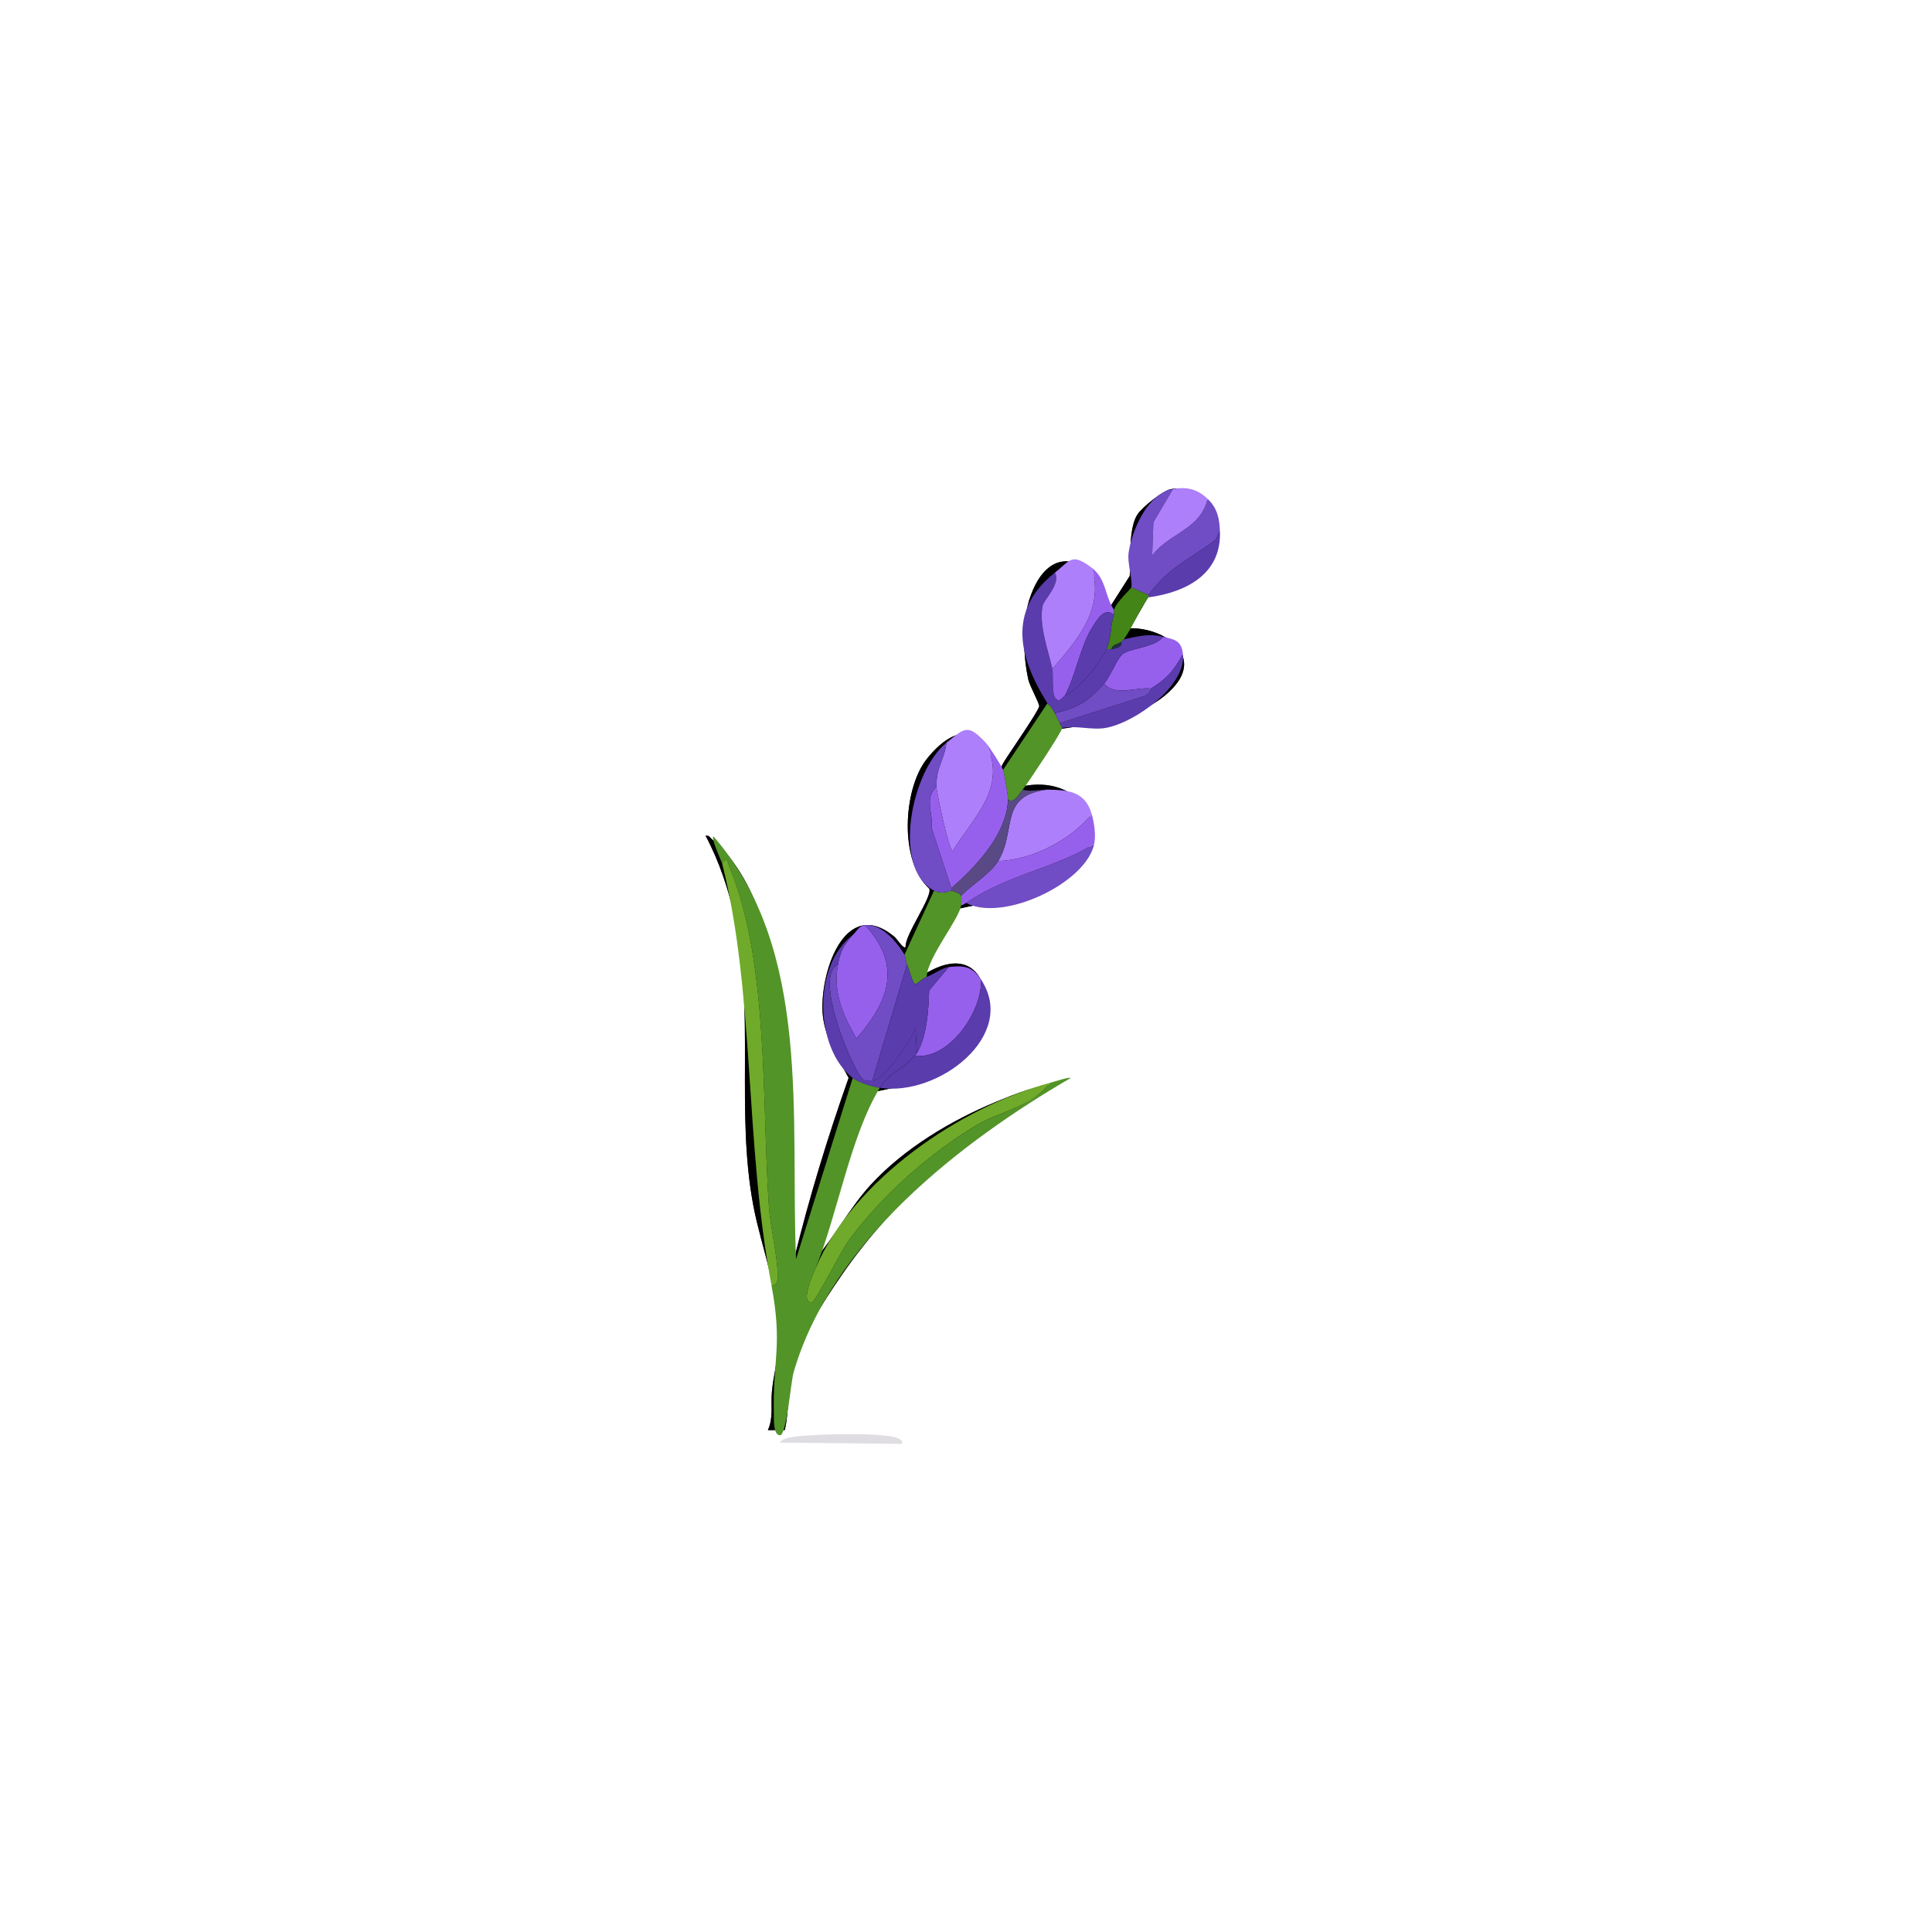 <svg viewBox="0 0 1024 1024" xmlns="http://www.w3.org/2000/svg" data-name="Layer 1" id="Layer_1">
  <rect x="0" y="0" width="1024" height="1024" fill="#333333" stroke="none"/>
  <defs>
    <style>
      .cls-1 {
        fill: #223046;
      }

      .cls-2 {
        fill: #fff;
      }

      .cls-3 {
        fill: #dfdde2;
      }

      .cls-4 {
        fill: #438517;
      }

      .cls-5 {
        fill: #594a85;
      }

      .cls-6 {
        fill: #9760ec;
      }

      .cls-7 {
        fill: #ad7ffa;
      }

      .cls-8 {
        fill: #704cc5;
      }

      .cls-9 {
        fill: #529428;
      }

      .cls-10 {
        fill: #5a3cad;
      }

      .cls-11 {
        fill: #6faa2a;
      }
    </style>
  </defs>
  <path d="M1024,0v1024H0V0h1024ZM599,332.99l10.04-17.45c21.31-5.06,40.39-13.21,36.88-38.95-1.57-11.49-13.91-19.44-25.18-17.35-4.5.83-15.11,9.46-17.73,13.26-4.86,7.03-3.8,24.11-4.21,32.78l-11.29,17.73c-6.37-27.92-31.72-37.56-41.98-4.98-3.79,12.03-3.26,30.04-.42,42.38.78,3.38,5.85,12.39,5.7,13.94-.24,2.43-15.94,24.97-18.6,29.34-.99,1.64-1.93,3.38-2.2,5.3l-7.46-13.02c-10.17-14.34-23.41-3.81-31.5,6.55-12.33,15.79-14.58,53.92,1.51,68.5,1.82,4.26-13.11,24.56-12.55,30.97-1.22,1.16-4.49-4.27-5.98-5.51-26.73-22.21-40.1,20.85-37.88,41.89,1.28,12.14,8.14,22.5,13.66,32.94-11.11,31.41-20.85,63.3-28.8,95.68l-2.03-12.45c-.45-55.03,4.88-170.71-41.46-209.54-1.12-.94-1.63-2.43-3.5-1.99,7.2,13.45,12.37,28.99,15.53,43.96,10.59,50.1.31,102.08,9.78,152.22,4.18,22.14,15.26,50.22,13.67,72.3-.59,8.27-3.06,17.5-3.85,26.07-.65,7.03.92,13.67-2.13,20.44l8.95-.05c2.32-9.89,1.32-20.28,3.33-30.17,3.42-16.83,17.1-37.87,26.91-52.09,28.86-41.79,70.32-77.02,114.81-101.19-10.51.27-22.77,5.26-32.67,9.33-24.08,9.9-49.16,24.88-66.84,44.16-11.27,12.29-18.98,27.54-29.99,40.01l30.05-89.01c28.19-4.91,71.87-17.59,60.17-55.19-5.34-17.17-19.92-15.34-32.7-6.79l15.07-33.42c1.08-1.69,3.12-1.72,4.87-2.13,20.11-4.75,40.31-3.92,57.53-18.47,26.96-22.8,5.83-53.4-25.48-45.99l18.9-30.35c20.85-3.06,46.49-5.7,61.75-21.99,16.6-17.72-5.02-32.05-22.65-31.66Z" class="cls-2"></path>
  <path d="M599,332.99c17.63-.39,39.25,13.94,22.65,31.66-15.26,16.29-40.9,18.94-61.75,21.99l-18.9,30.35c31.31-7.41,52.44,23.19,25.48,45.99-17.22,14.56-37.42,13.73-57.53,18.47-1.75.41-3.79.44-4.87,2.13l-15.07,33.42c12.78-8.55,27.36-10.38,32.7,6.79,11.7,37.61-31.98,50.28-60.17,55.19l-30.05,89.01c11.01-12.47,18.72-27.72,29.99-40.01,17.68-19.28,42.76-34.26,66.84-44.16,9.9-4.07,22.16-9.05,32.67-9.33-44.49,24.18-85.95,59.4-114.81,101.19-9.82,14.21-23.49,35.26-26.91,52.09-2.01,9.89-1.01,20.28-3.33,30.17l-8.95.05c3.04-6.77,1.47-13.4,2.13-20.44.8-8.57,3.26-17.81,3.85-26.07,1.59-22.08-9.49-50.15-13.67-72.3-9.46-50.14.81-102.12-9.78-152.22-3.16-14.97-8.34-30.51-15.53-43.96,1.88-.44,2.38,1.05,3.5,1.99,46.34,38.83,41,154.51,41.46,209.54l2.03,12.45c7.94-32.38,17.69-64.27,28.8-95.68-5.52-10.44-12.38-20.8-13.66-32.94-2.22-21.04,11.16-64.1,37.88-41.89,1.5,1.25,4.77,6.67,5.98,5.51-.57-6.41,14.37-26.71,12.55-30.97-16.09-14.58-13.84-52.72-1.51-68.5,8.09-10.36,21.33-20.89,31.5-6.55l7.46,13.02c.28-1.92,1.21-3.67,2.2-5.3,2.66-4.37,18.36-26.91,18.6-29.34.15-1.55-4.92-10.57-5.7-13.94-2.83-12.34-3.37-30.35.42-42.38,10.26-32.58,35.6-22.95,41.98,4.98l11.29-17.73c.4-8.67-.66-25.74,4.21-32.78,2.63-3.8,13.24-12.43,17.73-13.26,11.28-2.08,23.62,5.86,25.18,17.35,3.51,25.74-15.57,33.89-36.88,38.95l-10.04,17.45Z"></path>
  <g data-name="Generative Object" id="Generative_Object">
    <g>
      <path d="M430.42,760.71c8.7-.58,28.33-.95,36.57,0,2.2.25,12.17.68,11.1,4.57l-64.65-.65c.88-3.43,13.98-3.72,16.98-3.92Z" class="cls-3"></path>
      <g>
        <path d="M451.97,571.32c3.13,2.42,10.48,4.61,14.37,5.22-15.51,25.32-22.56,67.39-33.96,95.35-.97,2.26-8.86,19.35-1.96,18.29,1.84-.28,15.65-27.48,18.94-32,17.55-24.12,42.98-46.69,68.57-62.04,11.18-6.71,29.12-9.37,38.53-22.2,2.18-.59,10-3.19,11.1-2.61-58.58,34.03-127.12,87.18-146.94,156.08-1.51,5.24-3.65,33.25-7.18,33.31-3.71.06-3.21-9.01-3.27-11.1-.75-28.74,4.81-36.26-1.31-68.57,2.94.58,3.17-1.92,3.27-3.92.46-9.32-3.83-26.7-4.57-37.22-3.85-54.69.1-129.93-20.9-180.24-1.04-2.5-1.11-6.44-3.92-1.96-.32-1.28-6.2-13.81-4.57-14.37,52.49,60.13,40.53,149.69,43.76,224l30.04-96Z" class="cls-9"></path>
        <path d="M408.87,681.04c-14.22-75.11-8.7-154.37-26.12-223.35,2.8-4.48,2.87-.54,3.92,1.96,21,50.32,17.05,125.55,20.9,180.24.74,10.53,5.03,27.9,4.57,37.22-.1,2-.32,4.5-3.27,3.92Z" class="cls-11"></path>
        <path d="M432.38,671.89c20.08-46.63,76.29-84.95,124.08-97.96-9.41,12.83-27.35,15.5-38.53,22.2-25.59,15.35-51.02,37.92-68.57,62.04-3.29,4.52-17.1,31.72-18.94,32-6.9,1.06.99-16.02,1.96-18.29Z" class="cls-11"></path>
        <path d="M578.67,431.57c-11.56,13.9-31.78,24.28-49.63,24.82,9.97-16.44.16-34.77,26.12-37.88,10.95.22,19.99.79,23.51,13.06Z" class="cls-7"></path>
        <path d="M640.05,264.38c5.08,4.82,6.24,10.21,6.53,16.98-2.23,3.68-.47,3.63-4.57,6.53-13.85,9.79-22.37,13-33.31,27.43l-9.14-3.92c.97-3.97-2.3-12.8-1.31-18.94,1.91-11.79,10.1-31.04,23.51-33.31l-10.45,17.63-.65,17.63c9.42-12.25,25.5-13.61,29.39-30.04Z" class="cls-8"></path>
        <path d="M519.89,519.08c1.16,16.45-16.87,43.09-35.27,40.49.06-.07.41.17,1.31-1.31,5.38-8.86,6.24-23.04,6.53-33.31l10.45-12.41c8.05-.92,12.37-.35,16.98,6.53Z" class="cls-6"></path>
        <path d="M466.34,576.55c5.34-8.71,12.79-9.73,18.29-16.98,18.39,2.6,36.43-24.04,35.27-40.49,19.94,29.79-22.87,62.33-53.55,57.47Z" class="cls-10"></path>
        <path d="M579.97,447.24c-4.23,20.84-48.4,41.67-67.92,31.35,21.89-15.1,46.42-18.11,67.92-31.35Z" class="cls-8"></path>
        <path d="M626.99,346.67c-5.31,9.33-8.18,12.68-16.98,18.29-7.53-1.02-18.93,4.32-24.82-2.61,3.1-3.43,7.01-13.44,9.8-15.67,3.91-3.14,16.98-3.46,21.55-9.14,5.74,1.34,9.68,1.82,10.45,9.14Z" class="cls-6"></path>
        <path d="M579.97,447.24c-21.5,13.24-46.02,16.25-67.92,31.35-.68.47-1.76,1.1-2.61,1.31.16-.97.21-4.79,0-5.22,5.47-5.5,15.66-11.8,19.59-18.29,17.85-.54,38.08-10.92,49.63-24.82,1.32,4.62,2.25,11.03,1.31,15.67Z" class="cls-6"></path>
        <path d="M504.22,472.06c1.34.36,4.66,1.46,5.22,2.61.21.43.16,4.26,0,5.22-1.28,7.68-17.82,27.43-18.29,37.88-2.3.86-5.53,4-5.88,3.92-1.7-.39-3.37-8.06-4.57-10.45-.42-.84-.9-4.54-1.31-5.22l15.67-33.96c4.6,2.37,8.7-.12,9.14,0Z" class="cls-9"></path>
        <path d="M559.07,378.01c.33.62,2.57,4.94,2.61,5.22.2,1.33,1.33,1.47,1.31,2.61-.04,1.94-18.27,29.36-20.9,32.65-2.18,2.72-4.93,7.77-7.84,5.22.07-1.99-1.96-13.59-2.61-15.67l23.51-35.27c.33.52,1.49.73,3.92,5.22Z" class="cls-9"></path>
        <path d="M640.05,264.38c-3.89,16.43-19.97,17.79-29.39,30.04l.65-17.63,10.45-17.63c7.47-1.26,12.91.12,18.29,5.22Z" class="cls-7"></path>
        <g>
          <path d="M444.14,511.24c1.35-7.07,2.71-9.93,7.84-15.67,1.59-1.21,3.04-4.85,6.53-5.22,19.7,21.62,12.7,40.1-4.57,60.08-7.14-12.49-12.6-24.46-9.8-39.18Z" class="cls-6"></path>
          <path d="M479.4,506.01c.4.68.88,4.38,1.31,5.22l-18.29,61.39c-1.67-.11-3.92.56-5.22-.65-5.2-4.82-26.49-54.75-13.06-60.73-2.8,14.73,2.66,26.69,9.8,39.18,17.28-19.98,24.27-38.47,4.57-60.08,8.7-.92,16.95,9,20.9,15.67Z" class="cls-8"></path>
          <path d="M491.16,517.77c3.33-1.25,8.43-4.85,11.76-5.22l-10.45,12.41c-.29,10.26-1.15,24.45-6.53,33.31l-.65-13.06c-2.42,5.67-16.58,27.84-22.86,27.43l18.29-61.39c1.2,2.39,2.87,10.06,4.57,10.45.34.08,3.58-3.06,5.88-3.92Z" class="cls-10"></path>
          <path d="M451.97,495.57c-5.13,5.75-6.49,8.6-7.84,15.67-13.42,5.98,7.87,55.92,13.06,60.73,1.3,1.21,3.56.54,5.22.65,6.28.41,20.44-21.76,22.86-27.43l.65,13.06c-.9,1.48-1.25,1.23-1.31,1.31-5.49,7.25-12.95,8.27-18.29,16.98-3.89-.62-11.24-2.81-14.37-5.22-20.07-15.48-21.56-59.32,0-75.76Z" class="cls-10"></path>
        </g>
        <path d="M562.99,385.85c.02-1.14-1.11-1.28-1.31-2.61l45.06-14.37c3.49-1.73,3.05-3.78,3.27-3.92,8.8-5.61,11.67-8.95,16.98-18.29,1.79,17.09-25.79,36.6-41.14,39.18-7.3,1.23-15.6-1.46-22.86,0Z" class="cls-10"></path>
        <path d="M608.71,316.63c.21-.28-.21-1.03,0-1.31,10.93-14.43,19.46-17.64,33.31-27.43,4.1-2.9,2.34-2.85,4.57-6.53.99,22.85-17.7,32.46-37.88,35.27Z" class="cls-10"></path>
        <g>
          <path d="M522.5,393.69c11.57,23.52-5.82,38.54-17.63,57.47-1.83-.27-8.38-30.61-8.49-33.96-.36-10.78,4.2-14.15,5.22-23.51,9.79-7.91,11.3-10.24,20.9,0Z" class="cls-7"></path>
          <path d="M531.65,408.06c.65,2.08,2.68,13.68,2.61,15.67-.62,18.5-17.1,35.68-30.04,47.02l-10.45-32c1.01-7.23-4.14-15.9,2.61-21.55.11,3.35,6.66,33.69,8.49,33.96,11.81-18.93,29.21-33.95,17.63-57.47,1.75,1.87,8.6,12.61,9.14,14.37Z" class="cls-6"></path>
          <path d="M496.38,417.2c-6.75,5.65-1.61,14.32-2.61,21.55l10.45,32v1.31c-.44-.12-4.55,2.37-9.14,0-22.45-11.58-12.25-63.21,6.53-78.37-1.03,9.36-5.59,12.73-5.22,23.51Z" class="cls-8"></path>
          <path d="M555.16,418.5c-25.96,3.11-16.15,21.44-26.12,37.88-3.93,6.48-14.12,12.78-19.59,18.29-.56-1.15-3.88-2.25-5.22-2.61v-1.31c12.94-11.34,29.42-28.52,30.04-47.02,2.91,2.55,5.66-2.5,7.84-5.22,3.97,1.35,8.57-.09,13.06,0Z" class="cls-5"></path>
        </g>
        <path d="M608.71,315.32c-.21.28.21,1.03,0,1.31-4.65,6.21-8.95,16.73-13.06,22.2-.77,1.03-1.19,1.17-1.31,1.31-1.1,1.24-4.89,1.21-5.22,3.92-.81.16-1.77-.08-2.61,0,2.66-6.3,1.98-12.72,3.92-18.29.23-.65-.22-1.95,0-2.61,1.43-4.31,8.97-11.03,9.14-11.76l9.14,3.92Z" class="cls-4"></path>
        <g>
          <path d="M557.77,354.5c.56,2.52-.31,12.26,1.31,15.02,2.28,3.64,3.65.03,5.22-.65,7.01-3.04,19.35-18.06,22.2-24.82.84-.08,1.8.16,2.61,0,2.09-.42,5.82-.79,5.22-3.92.12-.13.53-.28,1.31-1.31,7.93-1.54,12.78-3.2,20.9-1.31-4.57,5.69-17.64,6.01-21.55,9.14-2.79,2.24-6.7,12.24-9.8,15.67-8.46,9.37-13.36,12.55-26.12,15.67-2.43-4.49-3.59-4.7-3.92-5.22-14.66-23.49-21.96-48.67,3.92-69.22,3.43,5.56-5.91,14.39-6.53,17.63-1.97,10.3,3.03,23.39,5.22,33.31Z" class="cls-10"></path>
          <path d="M578.67,300.95c6.6,21.76-7.29,37.97-20.9,53.55-2.2-9.91-7.19-23-5.22-33.31.62-3.24,9.96-12.07,6.53-17.63,8.08-6.41,8.77-10.84,19.59-2.61Z" class="cls-7"></path>
          <path d="M590.42,323.16c-.22.66.23,1.97,0,2.61-5.48-4.22-9.21,3.18-11.76,7.18-6,9.44-8.64,25.59-14.37,35.92-1.57.68-2.94,4.29-5.22.65-1.62-2.76-.75-12.5-1.31-15.02,13.61-15.58,27.5-31.79,20.9-53.55,7.81,5.94,6.91,15.2,11.76,22.2Z" class="cls-6"></path>
          <path d="M590.42,325.77c-1.94,5.56-1.26,11.98-3.92,18.29-2.85,6.76-15.19,21.77-22.2,24.82,5.73-10.33,8.36-26.48,14.37-35.92,2.55-4.01,6.28-11.41,11.76-7.18Z" class="cls-10"></path>
        </g>
        <path d="M610.01,364.95c-.22.14.23,2.19-3.27,3.92l-45.06,14.37c-.04-.29-2.28-4.61-2.61-5.22,12.77-3.12,17.66-6.3,26.12-15.67,5.88,6.93,17.28,1.59,24.82,2.61Z" class="cls-8"></path>
        <path d="M589.12,344.06c.33-2.71,4.13-2.67,5.22-3.92.6,3.13-3.13,3.5-5.22,3.92Z" class="cls-1"></path>
      </g>
    </g>
  </g>
</svg>